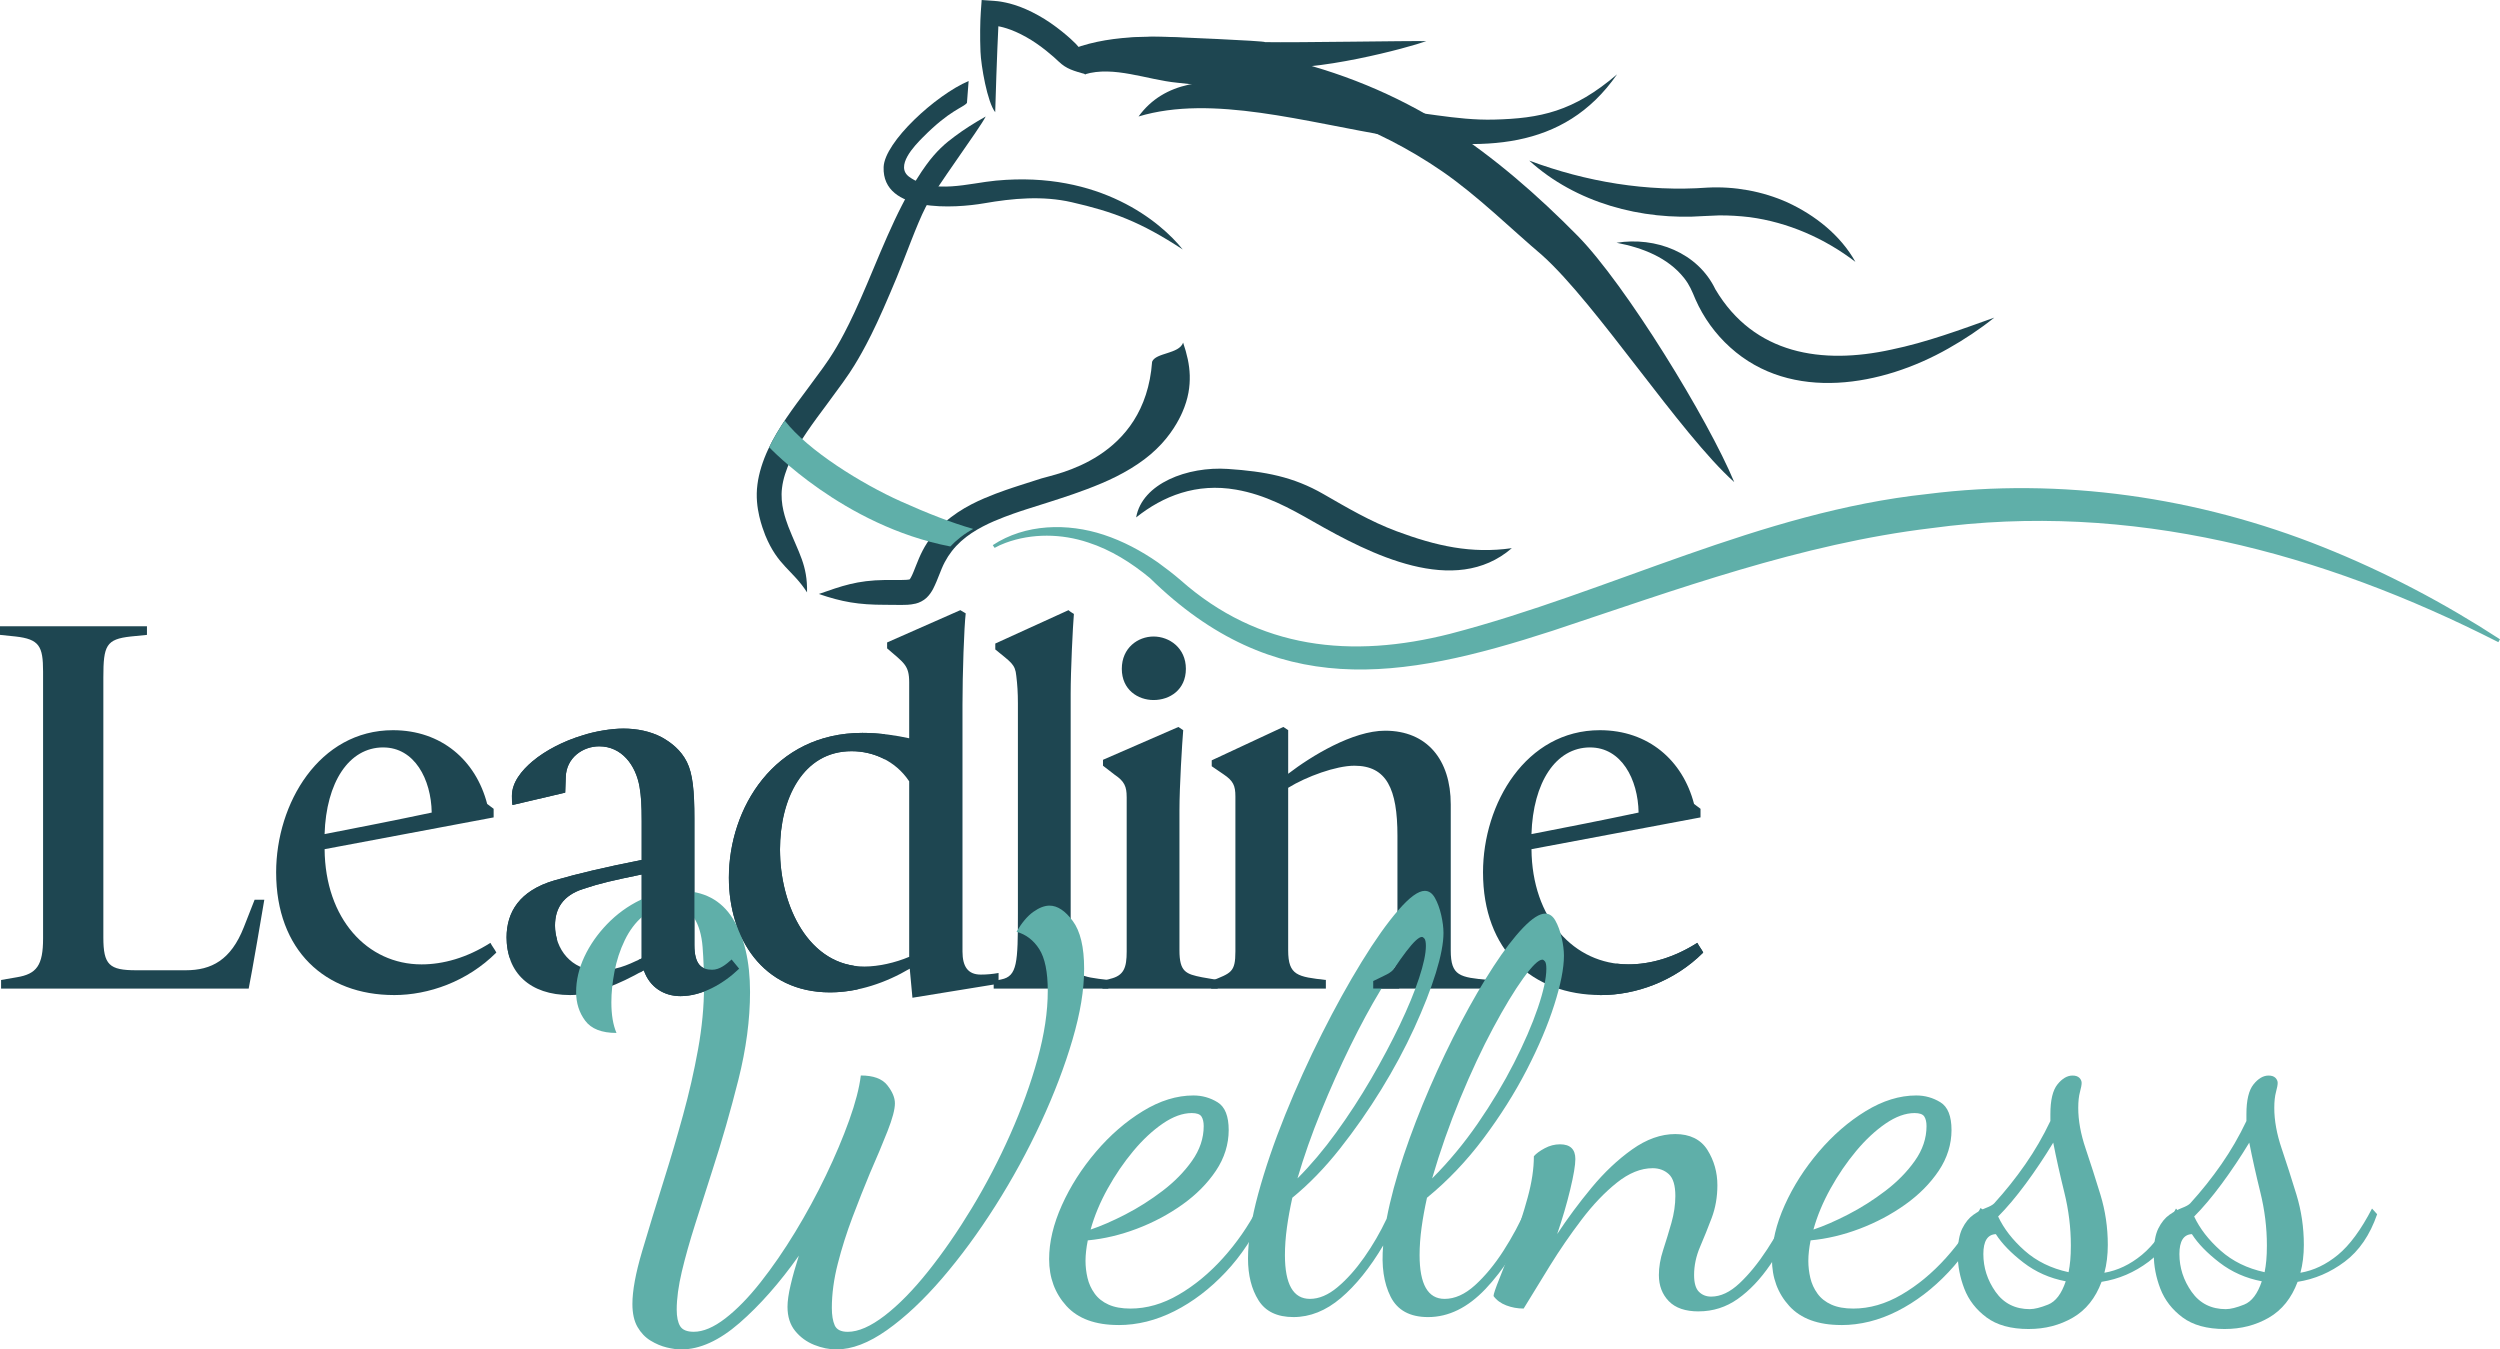 <?xml version="1.0" encoding="UTF-8"?><svg id="Layer_2" xmlns="http://www.w3.org/2000/svg" viewBox="0 0 1132.3 611.2"><defs><style>.cls-1{fill:#5fafa9;}.cls-2{fill:#1e4651;}</style></defs><g id="Layer_2-2"><path class="cls-2" d="M112.64,447.75H.49v-3.9l7.07-1.22c9.02-1.46,11.95-5.36,11.95-17.56v-120.94c0-11.46-1.71-14.63-12.44-15.85l-7.07-.73v-3.9h66.56v3.9l-7.32.73c-11.21,1.22-12.43,4.14-12.43,18.53v117.77c0,12.43,2.68,14.87,14.87,14.87h22.43c11.7,0,20.48-4.63,26.33-19.51l4.88-12.43h4.39c-.49,3.17-5.85,34.38-7.07,40.23Z"/><path class="cls-2" d="M178.47,450.68c-31.21,0-53.4-20.24-53.4-55.59,0-31.21,19.5-64.37,52.91-64.37,21.94,0,37.55,13.65,42.67,33.4l2.93,2.2v3.9l-76.56,14.39c.25,31.45,19.26,52.18,43.89,52.18,9.75,0,20.48-2.93,31.21-9.75.73,1.46,1.95,2.93,2.68,4.39-13.17,13.17-30.72,19.26-46.33,19.26ZM173.59,338.52c-15.6,0-25.85,15.85-26.58,39.26,16.34-3.17,32.43-6.34,48.52-9.75-.24-15.12-7.8-29.5-21.94-29.5Z"/><path class="cls-2" d="M334.75,438.73c-7.07,6.83-16.82,12.43-26.58,12.43-7.31,0-13.9-3.9-16.58-11.7-11.22,6.34-22.68,11.22-33.4,11.22-18.29,0-28.77-10.24-28.77-26.09,0-11.46,5.85-21.21,21.7-25.84,10.97-3.17,22.43-5.85,39.5-9.27v-17.56c0-7.31-.24-11.22-.98-15.6-1.7-9.75-8.05-18.29-18.29-18.29-7.31,0-14.87,5.12-15.12,13.9l-.25,7.07-23.89,5.61c-.25-1.22-.25-3.17-.25-4.15,0-6.1,4.39-11.46,9.27-15.6,6.1-5.12,14.39-9.27,22.43-11.7,5.85-1.95,13.41-3.17,18.77-3.17,6.1,0,12.19,1.22,17.31,3.9,4.39,2.44,8.78,5.85,11.46,11.22,2.68,5.36,3.41,13.17,3.41,25.6v57.3c0,9.02,3.41,11.22,8.05,11.22,3.41,0,6.34-2.44,8.78-4.63l3.41,4.15ZM290.62,396.06c-12.92,2.68-18.53,3.9-26.58,6.58-9.02,2.93-12.68,8.78-12.68,16.58,0,10.73,7.56,20.24,19.26,20.24,8.53,0,12.68-1.95,19.99-5.36v-38.04Z"/><path class="cls-2" d="M435.93,430.93c0,6.83,2.44,10.48,8.29,10.48,2.68,0,5.36-.24,8.05-.73v4.88l-39.01,6.34-1.22-13.17c-10.73,6.34-23.41,10.73-36.09,10.73-30.72,0-45.84-24.87-45.84-51.93,0-31.45,20.48-65.59,60.47-65.59,8.29,0,15.6,1.22,21.21,2.44v-25.36c0-7.8-2.44-8.78-10-15.36v-2.68l33.16-14.63,2.44,1.46c-.73,6.34-1.46,27.06-1.46,41.45v111.67ZM411.79,353.88c-6.34-9.51-16.58-13.65-26.09-13.65-21.94,0-32.43,21.7-32.43,44.62,0,25.6,13.17,52.91,38.28,52.91,6.34,0,13.9-1.71,20.24-4.39v-79.49Z"/><path class="cls-2" d="M484.93,430.44c0,11.46,4.39,11.95,17.07,13.41v3.9h-51.94v-3.41l3.41-.73c7.31-1.46,7.56-7.56,7.56-29.75v-95.33c0-4.63-.24-8.53-.73-12.43-.49-5.36-2.44-6.1-9.51-11.95v-2.68l33.16-15.12c.73.73,1.71,1.22,2.44,1.71-.49,5.85-1.46,25.36-1.46,36.33v116.06Z"/><path class="cls-2" d="M510.29,360.95c0-4.63-.98-7.07-5.36-10l-5.36-4.14v-2.68l34.14-14.87,2.19,1.46c-.49,5.85-1.7,25.36-1.7,36.33v63.39c0,9.75,2.92,10.73,10.24,12.19l7.07,1.22v3.9h-52.18v-3.41l3.41-.98c6.34-1.46,7.56-5.12,7.56-12.43v-69.98ZM522.48,317.06c-7.07,0-14.39-4.63-14.39-14.14s7.31-14.63,14.39-14.63,14.63,5.12,14.63,14.63-7.31,14.14-14.63,14.14Z"/><path class="cls-2" d="M657.07,430.44c0,11.7,4.15,12.19,17.07,13.41v3.9h-52.18v-3.41c8.78-4.39,10.97-3.9,10.97-13.41v-52.42c0-21.21-4.88-31.7-19.5-31.7-8.29,0-21.7,4.88-29.99,10v73.63c0,11.46,4.39,11.95,17.07,13.41v3.9h-51.94v-3.41c9.02-3.66,10.97-3.9,10.97-13.41v-70.22c0-4.88-.98-7.07-5.36-10l-5.36-3.66v-2.68l32.43-15.12,2.2,1.46v19.75c10.48-8.05,29.26-19.51,43.89-19.51,19.02,0,29.74,13.17,29.74,33.4v66.08Z"/><path class="cls-2" d="M725.09,450.68c-31.21,0-53.4-20.24-53.4-55.59,0-31.21,19.5-64.37,52.91-64.37,21.94,0,37.55,13.65,42.67,33.4l2.93,2.2v3.9l-76.56,14.39c.25,31.45,19.26,52.18,43.89,52.18,9.75,0,20.48-2.93,31.21-9.75.73,1.46,1.95,2.93,2.68,4.39-13.17,13.17-30.72,19.26-46.33,19.26ZM720.21,338.52c-15.6,0-25.85,15.85-26.58,39.26,16.34-3.17,32.43-6.34,48.52-9.75-.24-15.12-7.8-29.5-21.94-29.5Z"/><path class="cls-1" d="M308.57,611.2c-1.89,0-4.08-.3-6.56-.9-2.49-.6-4.93-1.63-7.34-3.09-2.4-1.46-4.38-3.52-5.92-6.18-1.54-2.66-2.32-6.14-2.32-10.42,0-6,1.46-13.94,4.38-23.81,2.92-9.86,6.26-20.8,10.04-32.82,2.92-9.27,5.75-18.87,8.49-28.83,2.74-9.95,5.02-19.9,6.82-29.86,1.8-9.95,2.7-19.47,2.7-28.57,0-6.35-.22-12.27-.64-17.76-.43-5.49-1.72-9.91-3.86-13.25-2.15-3.35-5.79-5.02-10.94-5.02-4.81,0-8.88,1.42-12.23,4.25-3.35,2.83-6.09,6.48-8.24,10.94-2.15,4.46-3.69,9.18-4.63,14.16-.95,4.98-1.42,9.61-1.42,13.9,0,5.66.77,10.29,2.32,13.9-6.69,0-11.41-1.84-14.16-5.53-2.75-3.69-4.12-8.02-4.12-13,0-5.32,1.24-10.64,3.73-15.96,2.49-5.32,5.92-10.25,10.3-14.8,4.38-4.54,9.39-8.19,15.06-10.94,5.66-2.74,11.67-4.12,18.02-4.12,10.64,0,18.57,4.16,23.81,12.48,5.23,8.32,7.85,19.43,7.85,33.33,0,12.53-1.76,25.78-5.28,39.76-3.52,13.99-7.42,27.58-11.71,40.79-2.75,8.58-5.37,16.77-7.85,24.58-2.49,7.81-4.5,14.97-6.05,21.49-1.54,6.52-2.32,12.27-2.32,17.24,0,3.26.51,5.75,1.54,7.46,1.03,1.71,3.09,2.57,6.18,2.57,4.29,0,9.05-2.02,14.28-6.05,5.23-4.03,10.55-9.48,15.96-16.34,5.41-6.86,10.64-14.45,15.7-22.78,5.06-8.32,9.69-16.86,13.9-25.61,4.2-8.75,7.72-17.07,10.55-24.97,2.83-7.89,4.59-14.67,5.28-20.33,5.66,0,9.65,1.46,11.97,4.38,2.32,2.92,3.47,5.66,3.47,8.24,0,2.75-1.12,6.95-3.35,12.61-2.23,5.66-4.89,12.01-7.98,19.05-2.57,6.18-5.19,12.79-7.85,19.82-2.66,7.04-4.89,14.07-6.69,21.11-1.8,7.04-2.7,13.73-2.7,20.08,0,3.26.43,5.88,1.29,7.85.86,1.97,2.83,2.96,5.92,2.96,4.8,0,10.38-2.45,16.73-7.33,6.35-4.89,12.91-11.58,19.69-20.08,6.78-8.49,13.38-18.06,19.82-28.7,6.43-10.64,12.23-21.75,17.37-33.33s9.27-22.95,12.35-34.1c3.09-11.15,4.63-21.45,4.63-30.88,0-8.58-1.29-14.88-3.86-18.92-2.57-4.03-6.01-6.65-10.29-7.85,2.4-4.12,4.93-7.12,7.59-9.01,2.66-1.89,5.1-2.83,7.33-2.83,3.6,0,7.12,2.32,10.55,6.95,3.43,4.63,5.15,11.84,5.15,21.62s-1.76,20.16-5.28,32.17c-3.52,12.01-8.28,24.5-14.28,37.45-6.01,12.96-12.87,25.53-20.59,37.71-7.72,12.19-15.79,23.16-24.19,32.94-8.41,9.78-16.73,17.59-24.97,23.42-8.24,5.83-15.87,8.75-22.91,8.75-3.26,0-6.61-.69-10.04-2.06-3.43-1.38-6.31-3.47-8.62-6.31s-3.47-6.48-3.47-10.94c0-2.57.47-5.88,1.42-9.91.94-4.03,2.19-8.45,3.73-13.25-8.75,12.35-17.72,22.52-26.9,30.5-9.18,7.98-17.98,11.97-26.38,11.97Z"/><path class="cls-1" d="M506.57,600.13c-10.47,0-18.32-2.88-23.55-8.62-5.23-5.75-7.85-12.82-7.85-21.23,0-7.72,1.93-15.87,5.79-24.45,3.86-8.58,9.01-16.64,15.44-24.19,6.43-7.55,13.51-13.68,21.23-18.4,7.72-4.72,15.35-7.08,22.91-7.08,3.95,0,7.59,1.03,10.94,3.09,3.35,2.06,5.02,6.27,5.02,12.61s-1.93,12.66-5.79,18.4c-3.86,5.75-8.92,10.85-15.18,15.31-6.27,4.46-13.13,8.11-20.59,10.94s-14.89,4.59-22.26,5.28c-.35,1.72-.6,3.35-.77,4.89-.17,1.54-.26,3-.26,4.38,0,2.57.3,5.15.9,7.72.6,2.57,1.67,4.93,3.22,7.08,1.54,2.15,3.64,3.82,6.31,5.02,2.66,1.2,5.96,1.8,9.91,1.8,7.38,0,14.67-2.1,21.88-6.31,7.21-4.2,13.9-9.74,20.08-16.6,6.18-6.86,11.41-14.41,15.7-22.65l3.09,2.32c-4.63,10.29-10.51,19.22-17.63,26.77-7.12,7.55-14.84,13.42-23.16,17.63-8.32,4.2-16.77,6.31-25.35,6.31ZM493.96,556.89c4.63-1.54,9.86-3.82,15.7-6.82,5.83-3,11.45-6.56,16.86-10.68,5.41-4.12,9.87-8.66,13.38-13.64,3.51-4.97,5.28-10.21,5.28-15.7,0-1.89-.35-3.35-1.03-4.38-.69-1.03-2.15-1.54-4.38-1.54-4.12,0-8.49,1.59-13.13,4.76-4.63,3.18-9.1,7.34-13.38,12.48-4.29,5.15-8.15,10.81-11.58,16.99-3.43,6.18-6.01,12.35-7.72,18.53Z"/><path class="cls-1" d="M585.84,596.53c-7.38,0-12.66-2.53-15.83-7.59-3.18-5.06-4.76-11.37-4.76-18.92,0-8.24,1.54-18.02,4.63-29.34,3.09-11.32,7.16-23.25,12.22-35.78,5.06-12.52,10.59-24.75,16.6-36.68,6-11.92,12.01-22.78,18.02-32.56,6-9.78,11.54-17.59,16.6-23.42,5.06-5.83,9.05-8.75,11.97-8.75,1.89,0,3.43,1.07,4.63,3.22,1.2,2.15,2.14,4.72,2.83,7.72.68,3,1.03,5.71,1.03,8.11,0,4.63-1.16,10.68-3.47,18.15s-5.58,15.79-9.78,24.96c-4.21,9.18-9.18,18.45-14.93,27.8-5.75,9.35-12.01,18.32-18.79,26.9-6.78,8.58-13.94,15.96-21.49,22.13-1.03,4.63-1.85,9.14-2.45,13.51-.6,4.38-.9,8.54-.9,12.48,0,13.21,3.77,19.82,11.32,19.82,4.12,0,8.28-1.76,12.48-5.28,4.2-3.51,8.24-8.02,12.1-13.51,3.86-5.49,7.25-11.32,10.17-17.5,1.71-8.92,4.29-18.49,7.72-28.7,3.43-10.21,7.38-20.46,11.84-30.76,4.46-10.29,9.18-20.16,14.16-29.6,4.97-9.43,9.87-17.84,14.67-25.22,4.8-7.38,9.27-13.21,13.38-17.5,4.12-4.29,7.46-6.43,10.04-6.43,1.89,0,3.43,1.07,4.63,3.22,1.2,2.15,2.14,4.72,2.83,7.72.68,3,1.03,5.71,1.03,8.11,0,5.66-1.46,13.09-4.38,22.26-2.92,9.18-7.08,19.01-12.48,29.47-5.41,10.47-11.93,20.81-19.56,31.01-7.64,10.21-16.17,19.17-25.61,26.9-1.03,4.63-1.85,9.14-2.45,13.51-.6,4.38-.9,8.54-.9,12.48,0,13.21,3.77,19.82,11.32,19.82,4.63,0,9.22-2.06,13.77-6.18,4.54-4.12,8.84-9.31,12.87-15.57,4.03-6.26,7.5-12.74,10.42-19.43l3.86,2.06c-6.86,14.59-14.33,26.12-22.39,34.62-8.07,8.49-16.73,12.74-26,12.74-8.24,0-13.9-3.09-16.99-9.27-3.09-6.18-4.21-13.9-3.35-23.16-6.01,10.13-12.4,18.06-19.17,23.81-6.78,5.75-13.94,8.62-21.49,8.62ZM587.64,533.73c6-6,11.84-12.91,17.5-20.72,5.66-7.81,10.94-15.91,15.83-24.32,4.89-8.41,9.22-16.56,13-24.45,3.77-7.89,6.69-14.97,8.75-21.23,2.06-6.26,3.09-11.11,3.09-14.54,0-1.71-.22-2.83-.64-3.35-.43-.51-.82-.77-1.16-.77-1.38,0-3.73,2.19-7.08,6.56-3.35,4.38-7.25,10.25-11.71,17.63-4.46,7.38-9.01,15.79-13.64,25.22-4.63,9.44-9.05,19.3-13.25,29.6-4.21,10.29-7.77,20.42-10.68,30.37ZM648.64,533.73c7.55-7.55,14.45-15.87,20.72-24.96,6.26-9.09,11.71-18.19,16.34-27.28,4.63-9.09,8.24-17.41,10.81-24.97,2.57-7.55,3.86-13.47,3.86-17.76,0-1.71-.22-2.83-.64-3.35-.43-.51-.82-.77-1.16-.77-1.72,0-4.59,2.79-8.62,8.37-4.03,5.58-8.58,13.09-13.64,22.52-5.06,9.44-10.04,20.08-14.93,31.91-4.89,11.84-9.14,23.94-12.74,36.29Z"/><path class="cls-2" d="M632.5,437.26s-.06.04-.09.06c-.02.03-.05.06-.07.09-.19.36-.43.7-.72,1-1.46,2.38-4.35,3.27-9.66,5.92v3.41h11.7c.35-1.27.73-2.53,1.12-3.79.04-1.49.1-2.97.22-4.45-1.03-.4-1.91-1.17-2.5-2.24Z"/><path class="cls-2" d="M573.75,353.7c.3-1.45.6-2.89.89-4.34-.06-.34-.12-.68-.19-1.02-.09-.08-.18-.17-.27-.26-.23.55-.44,1.1-.66,1.65.13.47.19.97.14,1.51-.1,1.04-.26,2.06-.45,3.06.18-.2.35-.4.53-.6Z"/><path class="cls-1" d="M769.35,593.96c-6.01,0-10.51-1.54-13.51-4.63-3-3.09-4.5-7.03-4.5-11.84,0-3.6.64-7.38,1.93-11.33,1.29-3.95,2.53-8.02,3.73-12.23,1.2-4.2,1.8-8.28,1.8-12.22,0-4.8-.99-8.11-2.96-9.91-1.97-1.8-4.42-2.7-7.33-2.7-5.32,0-10.73,2.19-16.21,6.56-5.49,4.38-10.81,9.95-15.96,16.73-5.15,6.78-9.95,13.77-14.41,20.98-4.46,7.21-8.41,13.64-11.84,19.3-2.75,0-5.36-.47-7.85-1.42-2.49-.95-4.42-2.36-5.79-4.25,0-.86.9-3.51,2.7-7.98,1.8-4.46,3.91-9.95,6.31-16.47,2.4-6.52,4.54-13.21,6.43-20.08,1.89-6.86,2.83-13.13,2.83-18.79,1.03-1.2,2.66-2.4,4.89-3.6,2.23-1.2,4.54-1.8,6.95-1.8,4.63,0,6.95,2.23,6.95,6.69,0,2.75-.77,7.33-2.32,13.77-1.54,6.43-3.52,13.17-5.92,20.2,4.63-7.03,9.82-14.03,15.57-20.98,5.75-6.95,11.88-12.74,18.4-17.37,6.52-4.63,13.04-6.95,19.56-6.95s11.54,2.41,14.54,7.21c3,4.81,4.5,10.13,4.5,15.96,0,5.32-.86,10.25-2.57,14.8-1.72,4.55-3.47,8.92-5.28,13.13-1.8,4.21-2.7,8.45-2.7,12.74,0,3.6.73,6.14,2.19,7.59,1.46,1.46,3.3,2.19,5.53,2.19,4.29,0,8.58-2.01,12.87-6.05,4.29-4.03,8.45-9.14,12.48-15.31,4.03-6.18,7.59-12.44,10.68-18.79l2.83,3.35c-3.6,8.41-7.64,15.87-12.1,22.39-4.46,6.52-9.35,11.67-14.67,15.44-5.32,3.77-11.24,5.66-17.76,5.66Z"/><path class="cls-1" d="M833.95,600.13c-10.47,0-18.32-2.88-23.55-8.62-5.23-5.75-7.85-12.82-7.85-21.23,0-7.72,1.93-15.87,5.79-24.45,3.86-8.58,9.01-16.64,15.44-24.19,6.43-7.55,13.51-13.68,21.23-18.4,7.72-4.72,15.35-7.08,22.91-7.08,3.95,0,7.59,1.03,10.94,3.09,3.35,2.06,5.02,6.27,5.02,12.61s-1.93,12.66-5.79,18.4c-3.86,5.75-8.92,10.85-15.18,15.31-6.27,4.46-13.13,8.11-20.59,10.94s-14.89,4.59-22.26,5.28c-.35,1.72-.6,3.35-.77,4.89-.17,1.54-.26,3-.26,4.38,0,2.57.3,5.15.9,7.72.6,2.57,1.67,4.93,3.22,7.08,1.54,2.15,3.64,3.82,6.31,5.02,2.66,1.2,5.96,1.8,9.91,1.8,7.38,0,14.67-2.1,21.88-6.31,7.21-4.2,13.9-9.74,20.08-16.6,6.18-6.86,11.41-14.41,15.7-22.65l3.09,2.32c-4.63,10.29-10.51,19.22-17.63,26.77-7.12,7.55-14.84,13.42-23.16,17.63-8.32,4.2-16.77,6.31-25.35,6.31ZM821.34,556.89c4.63-1.54,9.86-3.82,15.7-6.82,5.83-3,11.45-6.56,16.86-10.68,5.41-4.12,9.87-8.66,13.38-13.64,3.51-4.97,5.28-10.21,5.28-15.7,0-1.89-.35-3.35-1.03-4.38-.69-1.03-2.15-1.54-4.38-1.54-4.12,0-8.49,1.59-13.13,4.76-4.63,3.18-9.1,7.34-13.38,12.48-4.29,5.15-8.15,10.81-11.58,16.99-3.43,6.18-6.01,12.35-7.72,18.53Z"/><path class="cls-1" d="M918.88,601.94c-8.07,0-14.46-1.76-19.17-5.28-4.72-3.52-8.06-7.85-10.04-13-1.97-5.15-2.96-10.29-2.96-15.44s.69-9.09,2.06-11.84c1.38-2.74,3.05-4.8,5.02-6.18,1.97-1.37,3.86-2.4,5.66-3.09,1.8-.68,3.04-1.37,3.73-2.06,5.15-5.66,9.87-11.58,14.16-17.76,4.29-6.18,8.06-12.7,11.32-19.56v-3.09c0-6.35,1.07-10.85,3.22-13.51,2.14-2.66,4.42-3.99,6.82-3.99,1.37,0,2.4.35,3.09,1.03.68.69,1.03,1.46,1.03,2.32s-.26,2.23-.77,4.12c-.51,1.89-.77,4.29-.77,7.21,0,5.66,1.11,11.8,3.35,18.4,2.23,6.61,4.46,13.56,6.69,20.85,2.23,7.29,3.35,14.89,3.35,22.78,0,2.23-.13,4.42-.39,6.56-.26,2.15-.64,4.16-1.16,6.05,6-1.03,11.67-3.73,16.99-8.11,5.32-4.38,10.46-11.36,15.44-20.98l2.32,2.57c-3.26,9.44-8.15,16.6-14.67,21.49-6.52,4.89-13.64,7.94-21.36,9.14-2.75,7.38-7.08,12.78-13,16.21-5.92,3.43-12.57,5.15-19.95,5.15ZM919.39,592.93c2.06,0,4.8-.69,8.24-2.06,3.43-1.38,6.09-4.89,7.98-10.55-7.21-1.37-13.6-4.2-19.17-8.49-5.58-4.29-9.74-8.58-12.48-12.87-3.78.17-5.66,3.18-5.66,9.01,0,6.18,1.84,11.88,5.53,17.12,3.69,5.23,8.88,7.85,15.57,7.85ZM936.9,576.2c.34-1.71.6-3.51.77-5.41.17-1.89.26-4.12.26-6.69,0-8.06-.99-16.09-2.96-24.06-1.97-7.98-3.65-15.48-5.02-22.52-3.95,6.52-8.11,12.74-12.48,18.66-4.38,5.92-8.54,10.85-12.48,14.8,2.57,5.49,6.56,10.64,11.97,15.44,5.4,4.81,12.05,8.07,19.95,9.78Z"/><path class="cls-1" d="M1007.67,601.94c-8.07,0-14.46-1.76-19.17-5.28-4.72-3.52-8.06-7.85-10.04-13-1.97-5.15-2.96-10.29-2.96-15.44s.69-9.09,2.06-11.84c1.38-2.74,3.05-4.8,5.02-6.18,1.97-1.37,3.86-2.4,5.66-3.09,1.8-.68,3.04-1.37,3.73-2.06,5.15-5.66,9.87-11.58,14.16-17.76,4.29-6.18,8.06-12.7,11.32-19.56v-3.09c0-6.35,1.07-10.85,3.22-13.51,2.14-2.66,4.42-3.99,6.82-3.99,1.37,0,2.4.35,3.09,1.03.68.69,1.03,1.46,1.03,2.32s-.26,2.23-.77,4.12c-.51,1.89-.77,4.29-.77,7.21,0,5.66,1.11,11.8,3.35,18.4,2.23,6.61,4.46,13.56,6.69,20.85,2.23,7.29,3.35,14.89,3.35,22.78,0,2.23-.13,4.42-.39,6.56-.26,2.15-.64,4.16-1.16,6.05,6-1.03,11.67-3.73,16.99-8.11,5.32-4.38,10.46-11.36,15.44-20.98l2.32,2.57c-3.26,9.44-8.15,16.6-14.67,21.49-6.52,4.89-13.64,7.94-21.36,9.14-2.75,7.38-7.08,12.78-13,16.21-5.92,3.43-12.57,5.15-19.95,5.15ZM1008.19,592.93c2.06,0,4.8-.69,8.24-2.06,3.43-1.38,6.09-4.89,7.98-10.55-7.21-1.37-13.6-4.2-19.17-8.49-5.58-4.29-9.74-8.58-12.48-12.87-3.78.17-5.66,3.18-5.66,9.01,0,6.18,1.84,11.88,5.53,17.12,3.69,5.23,8.88,7.85,15.57,7.85ZM1025.69,576.2c.34-1.71.6-3.51.77-5.41.17-1.89.26-4.12.26-6.69,0-8.06-.99-16.09-2.96-24.06-1.97-7.98-3.65-15.48-5.02-22.52-3.95,6.52-8.11,12.74-12.48,18.66-4.38,5.92-8.54,10.85-12.48,14.8,2.57,5.49,6.56,10.64,11.97,15.44,5.4,4.81,12.05,8.07,19.95,9.78Z"/><path class="cls-2" d="M768.73,427.03c-10.73,6.83-21.45,9.75-31.21,9.75-1.82,0-3.61-.13-5.36-.35-.71,5.64-3.85,10.21-7.69,14.24.21,0,.41.01.62.01,15.6,0,33.16-6.1,46.33-19.26-.73-1.46-1.95-2.93-2.68-4.39Z"/><path class="cls-2" d="M331.34,434.59c-2.44,2.19-5.36,4.63-8.78,4.63-4.63,0-8.04-2.2-8.04-11.22v-57.3c0-12.43-.73-20.24-3.41-25.6-2.68-5.36-7.07-8.78-11.46-11.22-5.12-2.68-11.22-3.9-17.31-3.9-5.36,0-12.92,1.22-18.77,3.17-8.05,2.44-16.34,6.58-22.43,11.7-4.88,4.15-9.27,9.51-9.27,15.6,0,.97,0,2.93.25,4.15l23.89-5.61.25-7.07c.24-8.78,7.8-13.9,15.12-13.9,10.24,0,16.58,8.53,18.29,18.29.73,4.39.98,8.29.98,15.6v17.56c-17.07,3.41-28.53,6.1-39.5,9.27-15.85,4.63-21.7,14.39-21.7,25.84,0,3.33.49,6.39,1.4,9.18,4.21-1.78,8.67-2.93,13.19-3.93,2.75-1.48,5.49-2.96,8.25-4.42-.58-1.97-.9-4.05-.9-6.19,0-7.8,3.66-13.65,12.68-16.58,8.04-2.68,13.65-3.9,26.58-6.58v38.04c-.5.23-.94.45-1.35.65.14.45.24.93.25,1.47.03,1.44.15,2.85.23,4.26.61-.34,1.23-.66,1.84-1.01,2.68,7.8,9.26,11.7,16.58,11.7,9.75,0,19.51-5.61,26.58-12.43l-3.41-4.15Z"/><path class="cls-2" d="M388.07,446.36c-.07-1.04-.07-2.07-.02-3.09-1.44-1.45-2.08-3.65-1.34-5.87-21.95-3.28-33.42-28.65-33.42-52.55s10.48-44.62,32.43-44.62c5.03,0,10.26,1.17,15.02,3.68-.13-3.79-.14-7.59-.05-11.38-3.15-.35-6.52-.59-10.09-.59-39.99,0-60.47,34.14-60.47,65.59,0,27.06,15.12,51.93,45.84,51.93,4.19,0,8.38-.49,12.5-1.36-.2-.53-.35-1.1-.39-1.75Z"/><path class="cls-2" d="M450.75,50.85c.71-24.82,1.43-38.95,1.43-38.95,0,.01,1.49.22,3.85.98,2.34.73,5.53,2.09,8.74,3.9,6.49,3.59,12.73,9.14,14.66,11.04,3.65,3.5,6.84,4.24,12.38,5.85.28-5.76-.54-9.75-4.6-13.87-2.18-2.26-9.2-8.57-16.92-12.82-3.83-2.15-7.78-3.84-10.88-4.78-3.08-.98-5.25-1.28-5.24-1.3,0,.01-1.48-.33-4.02-.51l-5.53-.39-.4,5.63c-.29,4.12-.4,11.2-.14,17.71.25,6.52,3.1,22.96,6.69,27.51Z"/><path class="cls-2" d="M491.32,33.67c13.03-4,28.31,2.48,41.73,3.78,24.28,2.36,48.74,6.96,71.7,15.3,17.09,6.21,33.43,14.52,48.41,24.83,16.11,11.09,31.28,26.14,45.32,38.03,24.64,22.07,62.34,80.65,86.99,102.75-11.75-28.31-49.25-89.54-70.94-111.57-17.85-18.12-37.85-35.68-59.29-49.36-23.26-14.84-48.93-25.23-75.83-31.3-14.31-3.23-26.45-7.45-41.08-8.7-14.61-1.32-37.95-1.91-55.38,5.97,3.67-1.66,9.07,7.4,8.35,10.26Z"/><path class="cls-2" d="M365.53,268.31c.23-12.44-3.77-17.75-8.5-29.87-1.18-3.25-3.77-10.04-2.84-17.41.93-8.03,5.61-17.12,11.33-25.46,2.83-4.18,5.85-8.21,8.68-12.01l7.55-10.31c4.6-6.35,6.89-10.67,6.94-10.66-.02,0,2.57-4.25,5.93-11.03,3.39-6.77,7.43-16.08,11.46-25.74,4.04-9.65,9.05-23.99,13.16-32,4.08-8.04,24.48-35.58,27.21-41.06-5.34,3.03-9.67,5.76-13.89,8.91l-3.13,2.41c-1.12.91-2.24,1.89-3.34,2.97-2.22,2.15-4.39,4.65-6.56,7.64-2.37,3.22-6.76,9.9-11.08,18.41-4.37,8.49-8.71,18.71-12.74,28.36-4.02,9.66-7.92,18.69-11.13,25.12-3.17,6.44-5.54,10.34-5.53,10.35-.02-.04-2.24,4.06-6.3,9.65l-7.54,10.25c-2.83,3.78-5.95,7.93-8.99,12.41-3.03,4.48-6,9.3-8.37,14.42-2.37,5.07-4.14,10.62-4.79,15.76-.74,5.61-.05,10.47.82,14.34.9,3.87,1.99,6.77,2.72,8.66,5.7,13.92,12.34,15.63,18.92,25.86Z"/><path class="cls-2" d="M370.86,269.03c10.47,3.58,17.85,4.9,30,4.9l7.4.06c1.71-.06,3.52.08,6.53-.62,1.48-.35,3.49-1.3,4.92-2.68,1.41-1.35,2.24-2.74,2.88-3.91,2.34-4.58,3.4-8.61,5.3-12.17,1.85-3.53,4.36-6.75,7.36-9.45,6.02-5.43,13.81-8.77,19.67-11.02,2.95-1.13,5.45-1.98,7.2-2.57l2.71-.89,10.29-3.26c6.28-2.03,14.88-4.73,23.81-8.52,8.91-3.74,18.16-9.01,24.76-15.44,6.69-6.35,10.3-13.28,11.78-16.67,2.81-6.37,3.51-11.79,3.39-16.76-.15-4.99-1.24-9.62-3-14.84-1.82,5.21-12.42,4.48-14.05,8.65-3.24,44.31-43.92,50.84-50.12,52.85l-10.28,3.29-2.87.94c-1.81.61-4.42,1.49-7.61,2.7-6.29,2.44-15.29,6.07-23.24,13.14-3.93,3.52-7.37,7.91-9.81,12.59-2.42,4.65-3.78,9.38-5.27,12.12-.33.64-.62.97-.63.98.26.24.44.62.2.17.01.02-.15-.3-.12-.23,0,0,0,0-.01,0-.05,0-.05.03-.14.04-.59.18-2.27.26-3.7.26h-7.35c-12.83.17-19.59,2.73-29.99,6.33Z"/><path class="cls-2" d="M498.02,27.23c24.64,3.27,49.86-.05,74.9,3.09,22.53,2.83,65.21-8.82,73.09-11.69-7.17-.2-58.72.72-73.04.45.08-.59-42.47-2.37-45.47-2.42-14.12-.19-35.45.72-29.48,10.56-4.1-6.77-.96-5.01,0,0Z"/><path class="cls-2" d="M515.67,52.76c66.85-20.17,168.16,50.84,216.74-19.1-19.75,16.95-34.89,19.99-55.83,20.51-17.21.43-34.08-3.88-51.19-4.99-30.86-2-86.43-28.54-109.72,3.58,5.38-1.62,3.3-4.54,0,0Z"/><path class="cls-2" d="M451.28,81.78c-12.56,1.18-28.18,6.33-39.37-1.6-6.82-4.83,2.36-14.24,6.1-18.01,12.3-12.42,18.17-13.35,19.94-15.55l.76-9.94c-14.97,6.41-38.1,27.65-38.5,39-.74,21.02,32.61,18.63,45.53,16.39,12.95-2.25,26.49-3.5,39.63-.49,18.61,4.26,31.17,8.83,50.31,21.42-9.96-12.52-37.59-35.59-84.4-31.21Z"/><path class="cls-2" d="M514.58,234.35c12.23-9.74,27.32-15.72,45.3-12.57,13.3,2.33,24.11,8.3,35.06,14.55,25.52,14.56,63.91,34.34,89.8,11.94-18.31,2.63-34.29-.99-52.14-7.64-11.87-4.42-22.59-10.75-33.22-16.87-13.61-7.83-26.34-10.23-43.23-11.37-18.28-1.24-38.88,6.56-41.57,21.95,3.27-2.6.65-3.7,0,0Z"/><path class="cls-1" d="M348.38,202.56s33.37,35.54,82.04,44.95c1.23-1.3,2.74-2.72,4.55-4.14,2.07-1.62,4.07-2.87,5.81-3.81-9.79-2.78-20.76-7.09-32.74-12.46-17.68-7.93-42.13-23.02-52.63-36.63-1.17,1.77-2.99,4.63-4.17,6.7-1.06,1.86-2.01,3.67-2.87,5.4Z"/><path class="cls-1" d="M449.65,246.9c14.72-9.69,33.85-10.1,50.25-4.69,8.76,2.89,16.99,7.28,24.56,12.54,3.44,2.48,7.03,5.24,10.2,7.97,35.47,31.44,77.49,35.68,122.15,24.34,72.48-18.9,140.45-55.21,216.07-63.3,60.56-7.68,122.79,1.41,179.33,24.05,28.12,11.24,54.92,25.34,80.09,41.74l-.75,1.3c-80.02-40.75-166.82-63.91-256.76-51.64-59.01,7.06-115.43,27.81-171.69,46.5-69.31,22.52-125.75,31.45-182.27-23.89-8.33-6.89-17.65-12.78-27.98-16.12-11.99-4.01-25.46-4.25-37.41.17-1.71.64-3.42,1.39-4.96,2.27l-.84-1.24h0Z"/><path class="cls-2" d="M692.63,72.75c21.1,19.17,50.84,27.12,79.04,25.11,1.47-.05,5.42-.24,6.93-.3,4.46-.05,9.36.26,13.82.79,17.38,2.31,33.95,9.55,47.93,20.25-6.75-12.06-18.22-21.13-30.75-26.92-11.27-5.06-23.93-7.35-36.26-6.71-27.33,2-54.89-2.59-80.7-12.22Z"/><path class="cls-2" d="M776.95,131.08c-8.01-16.76-27.12-23.95-44.79-21.13,11.83,2.25,23.19,6.7,30.57,15.93,2.51,3.18,3.54,5.8,5.21,9.77,3.6,8.15,8.94,15.6,15.7,21.68,27.71,25.09,69.01,17.47,98.81.5,7.19-4.05,14.4-8.83,20.81-13.98-15.43,5.53-30.76,11.22-46.66,14.5-31.35,6.88-62.14,2.2-79.64-27.26Z"/></g></svg>